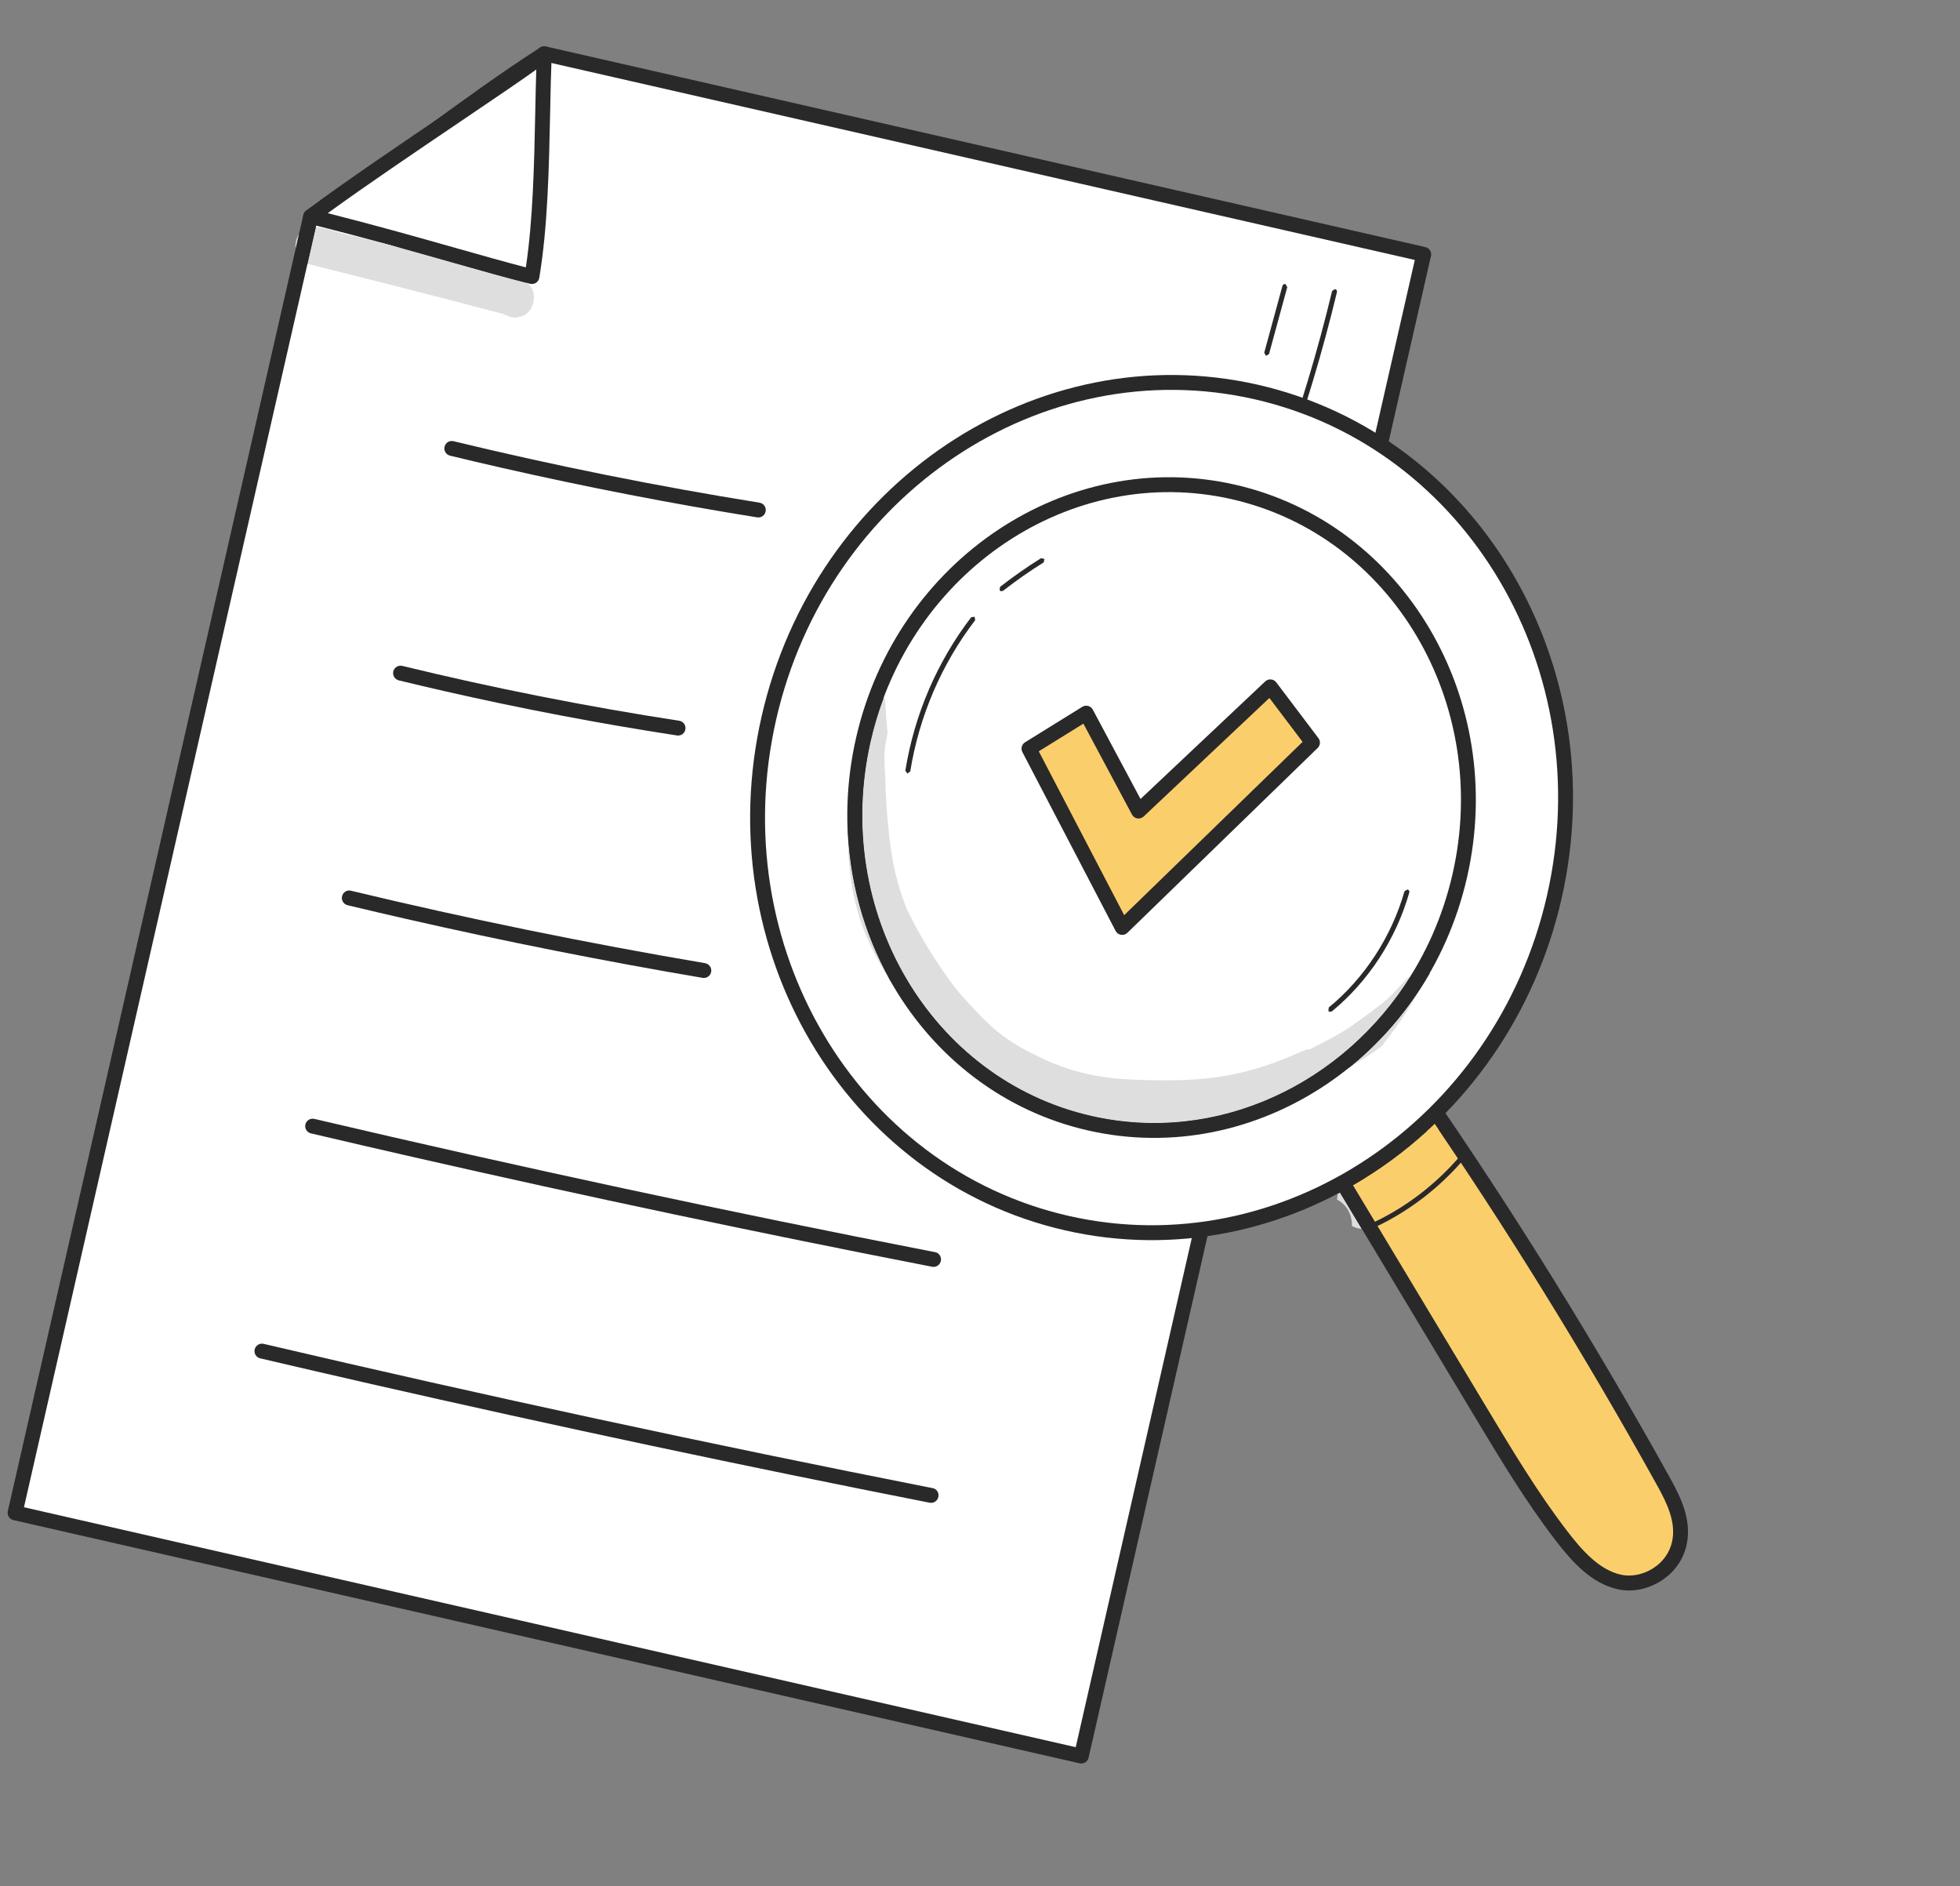 <?xml version="1.0" encoding="UTF-8"?> <svg xmlns="http://www.w3.org/2000/svg" width="237" height="228" viewBox="0 0 237 228" fill="none"><rect x="0" y="0" width="237" height="228" fill="#808080" stroke="none"/><path d="M65.842 6.509C55.818 12.978 47.668 19.805 37.592 26.2L1.855 182.898L130.786 212.303L172.189 30.763L65.842 6.509Z" fill="white"></path><path d="M2.898 182.206L130.075 211.211L171.078 31.425L65.978 7.456C61.268 10.512 56.894 13.699 52.663 16.782C48.133 20.082 43.453 23.493 38.353 26.745L2.898 182.206ZM130.552 213.165L1.621 183.76C1.137 183.65 0.834 183.167 0.944 182.683L36.681 25.985C36.734 25.753 36.877 25.551 37.078 25.425C42.248 22.143 47.005 18.679 51.603 15.328C55.95 12.16 60.444 8.884 65.319 5.738C65.523 5.607 65.771 5.563 66.008 5.617L172.355 29.871C172.838 29.982 173.142 30.465 173.032 30.948L131.629 212.488C131.518 212.971 131.035 213.275 130.552 213.165Z" fill="#292929"></path><path d="M37.592 26.2C49.169 29.075 58.162 31.918 64.35 33.454C65.735 25.175 65.507 14.882 65.842 6.509C64.886 7.707 46.42 19.598 37.592 26.2Z" fill="white"></path><path d="M39.633 25.769C45.545 27.27 50.669 28.721 55.241 30.017C58.406 30.913 61.191 31.701 63.585 32.319C64.453 26.531 64.59 19.911 64.724 13.497C64.76 11.733 64.796 10.042 64.846 8.405C63.236 9.571 60.383 11.51 55.745 14.644C50.53 18.172 44.173 22.467 39.633 25.769ZM64.12 34.309L64.104 34.305C61.477 33.653 58.359 32.77 54.75 31.748C49.721 30.323 44.02 28.707 37.346 27.051C37.008 26.966 36.751 26.696 36.681 26.355C36.613 26.014 36.746 25.664 37.024 25.456C41.608 22.028 48.888 17.107 54.737 13.153C59.585 9.876 64.601 6.487 65.117 5.914C65.371 5.636 65.787 5.53 66.139 5.669C66.49 5.813 66.727 6.143 66.712 6.522C66.623 8.746 66.574 11.071 66.523 13.534C66.381 20.373 66.234 27.444 65.209 33.581C65.168 33.827 65.025 34.048 64.814 34.185C64.609 34.318 64.359 34.363 64.12 34.309Z" fill="#292929"></path><path d="M154.916 56.794L154.881 56.784L154.7 56.399C157.21 49.479 159.356 42.336 161.079 35.17L161.438 34.948C161.599 34.987 161.7 35.15 161.661 35.311C159.933 42.498 157.781 49.662 155.264 56.603L154.916 56.794Z" fill="#292929"></path><path d="M153.091 43.015L153.078 43.012L152.867 42.644L155.074 34.551C155.118 34.391 155.282 34.313 155.444 34.34L155.654 34.71L153.447 42.803L153.091 43.015Z" fill="#292929"></path><path d="M35.759 30.124C35.668 29.481 35.81 28.789 36.183 28.266L35.759 30.124Z" fill="#DEDEDE"></path><path d="M61.901 38.351C61.557 38.272 61.221 38.113 60.895 37.978L60.57 37.877C52.845 35.854 45.11 33.869 37.359 31.942L37.309 31.931C37.266 31.921 37.223 31.91 37.18 31.898L38.198 27.436C38.541 27.463 38.89 27.524 39.243 27.604C39.719 27.713 40.2 27.857 40.68 28C41.16 28.143 41.637 28.286 42.106 28.393C42.32 28.442 42.532 28.483 42.741 28.513C44.27 28.905 45.8 29.291 47.333 29.676C49.966 30.399 52.429 31.097 54.748 31.755C58.193 32.731 61.191 33.58 63.742 34.222C63.797 34.257 63.849 34.292 63.9 34.328C65.199 35.534 64.486 38.106 62.714 38.334C62.438 38.424 62.167 38.411 61.901 38.351Z" fill="#DEDEDE"></path><path d="M37.18 31.903C36.331 31.653 35.854 30.926 35.74 30.127L36.163 28.268C36.466 27.844 36.92 27.528 37.523 27.437C37.745 27.419 37.971 27.423 38.197 27.441L37.18 31.903Z" fill="#292929"></path><path d="M63.763 34.218C61.212 33.575 58.214 32.727 54.769 31.751C52.45 31.093 49.987 30.395 47.353 29.672C49.255 30.153 51.156 30.634 53.053 31.134C54.468 31.593 56.045 31.959 57.571 32.306L57.813 32.362C60.247 32.917 62.52 33.435 63.763 34.218Z" fill="#292929"></path><path d="M50.025 139.888C45.872 138.941 41.729 137.982 37.598 137.012C37.114 136.898 36.814 136.413 36.928 135.931C37.04 135.448 37.522 135.149 38.004 135.259L38.009 135.26C62.821 141.089 88.07 146.508 113.059 151.369C113.539 151.437 113.864 151.936 113.77 152.424C113.675 152.912 113.202 153.23 112.715 153.136C91.867 149.079 70.832 144.633 50.025 139.888Z" fill="#292929"></path><path d="M49.111 111.086C46.742 110.546 44.38 109.994 42.027 109.429C41.543 109.313 41.245 108.827 41.361 108.343C41.477 107.861 41.96 107.535 42.447 107.68C56.552 111.065 70.955 114.011 85.258 116.436C85.746 116.526 86.079 116.984 85.996 117.474C85.912 117.965 85.447 118.294 84.958 118.211C73.001 116.183 60.974 113.792 49.111 111.086Z" fill="#292929"></path><path d="M53.768 83.555C51.913 83.132 50.064 82.697 48.221 82.249C47.739 82.129 47.441 81.644 47.559 81.16C47.676 80.682 48.156 80.387 48.633 80.496L48.648 80.499C59.645 83.177 70.911 85.408 82.127 87.13C82.62 87.205 82.956 87.665 82.88 88.155C82.805 88.646 82.345 88.984 81.855 88.908C72.464 87.468 63.043 85.671 53.768 83.555Z" fill="#292929"></path><path d="M60.553 56.527C58.5 56.059 56.457 55.578 54.418 55.084C53.934 54.968 53.638 54.481 53.754 53.999C53.871 53.519 54.35 53.224 54.828 53.333L54.841 53.336C67.014 56.282 79.463 58.781 91.837 60.767C92.333 60.848 92.663 61.307 92.583 61.798C92.505 62.29 92.043 62.624 91.553 62.544C81.203 60.883 70.802 58.864 60.553 56.527Z" fill="#292929"></path><path d="M44.861 167.305C40.386 166.284 35.92 165.251 31.467 164.208C30.982 164.094 30.683 163.61 30.795 163.127C30.909 162.644 31.389 162.344 31.873 162.454L31.876 162.455C58.625 168.725 85.837 174.591 112.758 179.894C113.254 179.965 113.564 180.463 113.468 180.952C113.372 181.438 112.899 181.756 112.41 181.659C89.951 177.237 67.287 172.419 44.861 167.305Z" fill="#292929"></path><path d="M161.633 141.794C167.442 151.455 173.247 161.116 179.055 170.777C182.122 175.879 185.196 180.993 188.75 185.623C190.666 188.12 192.873 190.571 195.748 191.229C198.623 191.886 202.264 190.017 203.026 186.576C203.622 183.889 202.363 181.335 201.139 179.131C192.103 162.84 182.356 147.124 171.949 132.059C168.685 135.249 165.42 138.436 161.633 141.794Z" fill="#FBCE6C"></path><path d="M162.822 141.977L179.858 170.321C182.864 175.321 185.972 180.492 189.497 185.082C191.33 187.472 193.384 189.765 195.982 190.36C197.219 190.642 198.675 190.357 199.873 189.598C201.07 188.843 201.89 187.701 202.18 186.389C202.701 184.029 201.579 181.729 200.385 179.576C191.569 163.685 181.971 148.174 171.846 133.457C169.022 136.212 166.095 139.048 162.822 141.977ZM195.584 192.114L195.58 192.113C192.427 191.392 190.106 188.836 188.069 186.178C184.482 181.505 181.347 176.291 178.316 171.247L160.894 142.265C160.673 141.893 160.746 141.416 161.069 141.127C164.837 137.786 168.149 134.554 171.35 131.427C171.54 131.242 171.803 131.147 172.066 131.172C172.332 131.199 172.571 131.337 172.722 131.555C183.104 146.582 192.939 162.445 201.959 178.702C203.261 181.05 204.596 183.803 203.937 186.776C203.542 188.563 202.44 190.104 200.836 191.119C199.217 192.143 197.302 192.506 195.584 192.114Z" fill="#292929"></path><path d="M131.777 135.787C111.861 131.245 99.609 110.481 104.415 89.409C109.221 68.338 129.264 54.939 149.179 59.481C169.097 64.024 181.348 84.788 176.543 105.859C171.737 126.93 151.694 140.329 131.777 135.787ZM131.777 135.787C111.861 131.245 99.609 110.481 104.415 89.409C109.221 68.338 129.264 54.939 149.179 59.481C169.097 64.024 181.348 84.788 176.543 105.859C171.737 126.93 151.694 140.329 131.777 135.787ZM151.935 47.399C125.711 41.419 99.324 59.061 92.996 86.805C86.669 114.549 102.798 141.886 129.021 147.867C155.247 153.848 181.634 136.207 187.961 108.463C194.289 80.72 178.16 53.38 151.935 47.399Z" fill="white"></path><path d="M105.268 89.6C100.58 110.154 112.552 130.477 131.952 134.901C151.354 139.326 170.954 126.204 175.641 105.65C180.329 85.095 168.357 64.774 148.955 60.349C129.555 55.925 109.956 69.045 105.268 89.6ZM131.552 136.655C111.184 132.01 98.606 110.721 103.514 89.201C108.422 67.678 128.987 53.948 149.356 58.594C169.726 63.239 182.304 84.528 177.395 106.05C172.487 127.571 151.923 141.301 131.552 136.655ZM151.711 48.267C126.014 42.407 100.056 59.781 93.849 86.996C87.642 114.212 103.5 141.121 129.197 146.981C154.896 152.842 180.853 135.47 187.06 108.255C193.267 81.039 177.409 54.128 151.711 48.267ZM128.797 148.737C102.131 142.656 85.668 114.779 92.095 86.596C98.522 58.414 125.445 40.432 152.111 46.513C178.776 52.595 195.243 80.473 188.816 108.655C182.389 136.837 155.463 154.819 128.797 148.737Z" fill="#292929"></path><path d="M131.976 134.907C112.576 130.482 100.604 110.16 105.291 89.606C105.704 87.798 106.231 86.049 106.863 84.363C106.919 84.4 106.973 84.439 107.024 84.481C107.083 85.87 107.188 87.257 107.327 88.639C106.867 90.65 106.891 91.527 107.039 94.048C107.111 95.878 107.163 97.705 107.369 99.521C107.58 101.292 107.734 105.106 109.638 109.866L109.639 109.868C111.508 113.853 114.568 118.356 116.016 120.05C119.455 123.912 121.093 125.484 124.804 127.35C127.198 128.599 129.38 129.352 131.397 129.812C133.823 130.365 136.009 130.493 138.043 130.552C145.885 130.802 150.724 130.16 157.696 126.969C157.925 126.885 158.149 126.851 158.363 126.855C159.742 126.182 161.111 125.451 162.559 124.598C164.251 123.528 167.35 121.183 167.62 120.861C168.724 119.984 169.569 118.706 170.679 117.853C162.504 131.066 147.179 138.374 131.976 134.907ZM107.615 118.455C107.015 117.545 106.369 116.471 105.687 115.178C102.739 109.444 102.527 104.299 102.478 99.586C102.482 99.564 102.485 99.542 102.486 99.519C102.64 106.315 104.458 112.814 107.615 118.455ZM163.278 128.972C167.072 125.89 170.349 122.073 172.885 117.67C172.893 117.677 172.903 117.683 172.911 117.689C171.829 119.467 170.733 121.236 169.639 123.008C168.823 124.173 167.974 125.317 167.109 126.448C166.094 127.228 164.775 128.096 163.278 128.972Z" fill="#DEDEDE"></path><path d="M130.554 135.593C129.197 135.284 127.868 134.86 126.588 134.297L126.554 134.28C124.439 133.514 122.311 132.743 120.352 131.616C116.798 129.41 113.839 126.334 111.136 123.092C110.332 121.99 109.112 120.74 107.605 118.452C104.449 112.811 102.63 106.313 102.477 99.517C103.036 94.23 104.132 89.025 105.943 84.001C105.997 84.007 106.048 84.017 106.1 84.029C106.369 84.091 106.625 84.206 106.854 84.36C106.222 86.046 105.694 87.795 105.282 89.603C100.595 110.157 112.567 130.479 131.967 134.904C147.17 138.371 162.495 131.063 170.669 117.85C170.866 117.699 171.072 117.56 171.29 117.442C171.605 117.328 171.933 117.318 172.238 117.387C172.465 117.439 172.681 117.536 172.876 117.667C170.34 122.071 167.063 125.887 163.269 128.969C160.582 130.538 157.324 132.13 154.223 133.293C153.455 133.66 152.893 133.904 151.299 134.494C147.445 135.626 143.43 135.987 139.465 136.105C137.542 136.206 135.615 136.375 133.706 136.112C132.645 136 131.591 135.83 130.554 135.593Z" fill="#292929"></path><path d="M164.229 148.496C163.961 148.434 163.707 148.337 163.472 148.208L163.472 148.206L163.478 147.984L163.444 147.619L163.438 147.561L163.44 147.584C163.292 146.467 162.669 145.536 161.683 145.02C161.686 144.775 161.715 144.529 161.773 144.285C161.852 144.242 161.936 144.199 162.016 144.157L164.662 148.56C164.515 148.55 164.369 148.528 164.229 148.496Z" fill="#DEDEDE"></path><path d="M166.529 148.183L163.586 143.288C166.818 141.422 169.856 139.19 172.647 136.637C173.051 136.497 173.472 136.442 173.907 136.509C174.738 137.732 175.565 138.963 176.387 140.198C176.292 140.805 176.031 141.389 175.59 141.861C174.603 142.933 173.462 143.837 172.304 144.689C170.589 146.207 168.64 147.424 166.529 148.183Z" fill="#FBCE6C"></path><path d="M164.675 148.572L162.028 144.168C162.558 143.886 163.082 143.596 163.602 143.295L166.545 148.189C166.341 148.264 166.136 148.332 165.929 148.397C165.491 148.548 165.071 148.6 164.675 148.572ZM176.403 140.204C175.581 138.969 174.753 137.739 173.923 136.515C173.983 136.523 174.041 136.534 174.1 136.548C174.357 136.607 174.62 136.708 174.884 136.861C176.053 137.494 176.609 138.901 176.403 140.204Z" fill="#292929"></path><path d="M161.768 144.302C161.924 143.641 162.29 143.006 162.917 142.489C163.378 141.967 164.052 141.837 164.652 141.577L164.691 141.556C167.863 139.661 168.271 139.926 170.292 138.337L170.449 138.212C171.105 137.541 171.842 136.927 172.645 136.649C169.854 139.202 166.816 141.433 163.585 143.3C163.064 143.601 162.54 143.892 162.011 144.173C161.931 144.216 161.848 144.259 161.768 144.302Z" fill="#292929"></path><path d="M131.333 86.207L124.411 90.495L135.683 112.115L158.694 89.772L153.596 83.028L137.661 98.045L131.333 86.207Z" fill="#FBCE6C"></path><path d="M125.607 90.824L135.934 110.633L157.506 89.684L153.493 84.375L138.29 98.704C138.085 98.895 137.803 98.982 137.528 98.937C137.245 98.889 137.01 98.72 136.877 98.472L131.003 87.48L125.607 90.824ZM135.493 112.996C135.238 112.938 135.019 112.771 134.897 112.535L123.624 90.914C123.407 90.496 123.547 89.982 123.948 89.733L130.87 85.445C131.081 85.314 131.336 85.273 131.578 85.342C131.818 85.406 132.022 85.566 132.138 85.785L137.91 96.587L152.989 82.375C153.174 82.2 153.427 82.112 153.681 82.134C153.937 82.156 154.17 82.284 154.324 82.489L159.422 89.234C159.696 89.596 159.656 90.104 159.33 90.421L136.321 112.765C136.117 112.963 135.832 113.053 135.551 113.007L135.493 112.996Z" fill="#292929"></path><path d="M166.233 148.298L166.03 148.134L166.172 147.734C170.105 145.867 173.709 143.087 176.597 139.696L177.02 139.662L177.053 140.083C174.111 143.54 170.438 146.372 166.429 148.276L166.233 148.298Z" fill="#292929"></path><path d="M109.704 93.501L109.473 93.16C110.561 86.404 113.314 79.991 117.437 74.615L117.858 74.56L117.913 74.979C113.85 80.278 111.137 86.598 110.066 93.256L109.722 93.505L109.704 93.501Z" fill="#292929"></path><path d="M121.04 71.477L120.87 71.368L120.922 70.949C122.512 69.707 124.183 68.539 125.884 67.477L126.298 67.572L126.202 67.985C124.517 69.037 122.864 70.194 121.291 71.421L121.04 71.477Z" fill="#292929"></path><path d="M160.792 122.322L160.628 122.221L160.669 121.797C165.003 118.239 168.256 113.245 169.832 107.734L170.204 107.528C170.362 107.573 170.455 107.74 170.409 107.899C168.801 113.526 165.476 118.627 161.049 122.262L160.792 122.322Z" fill="#292929"></path></svg> 